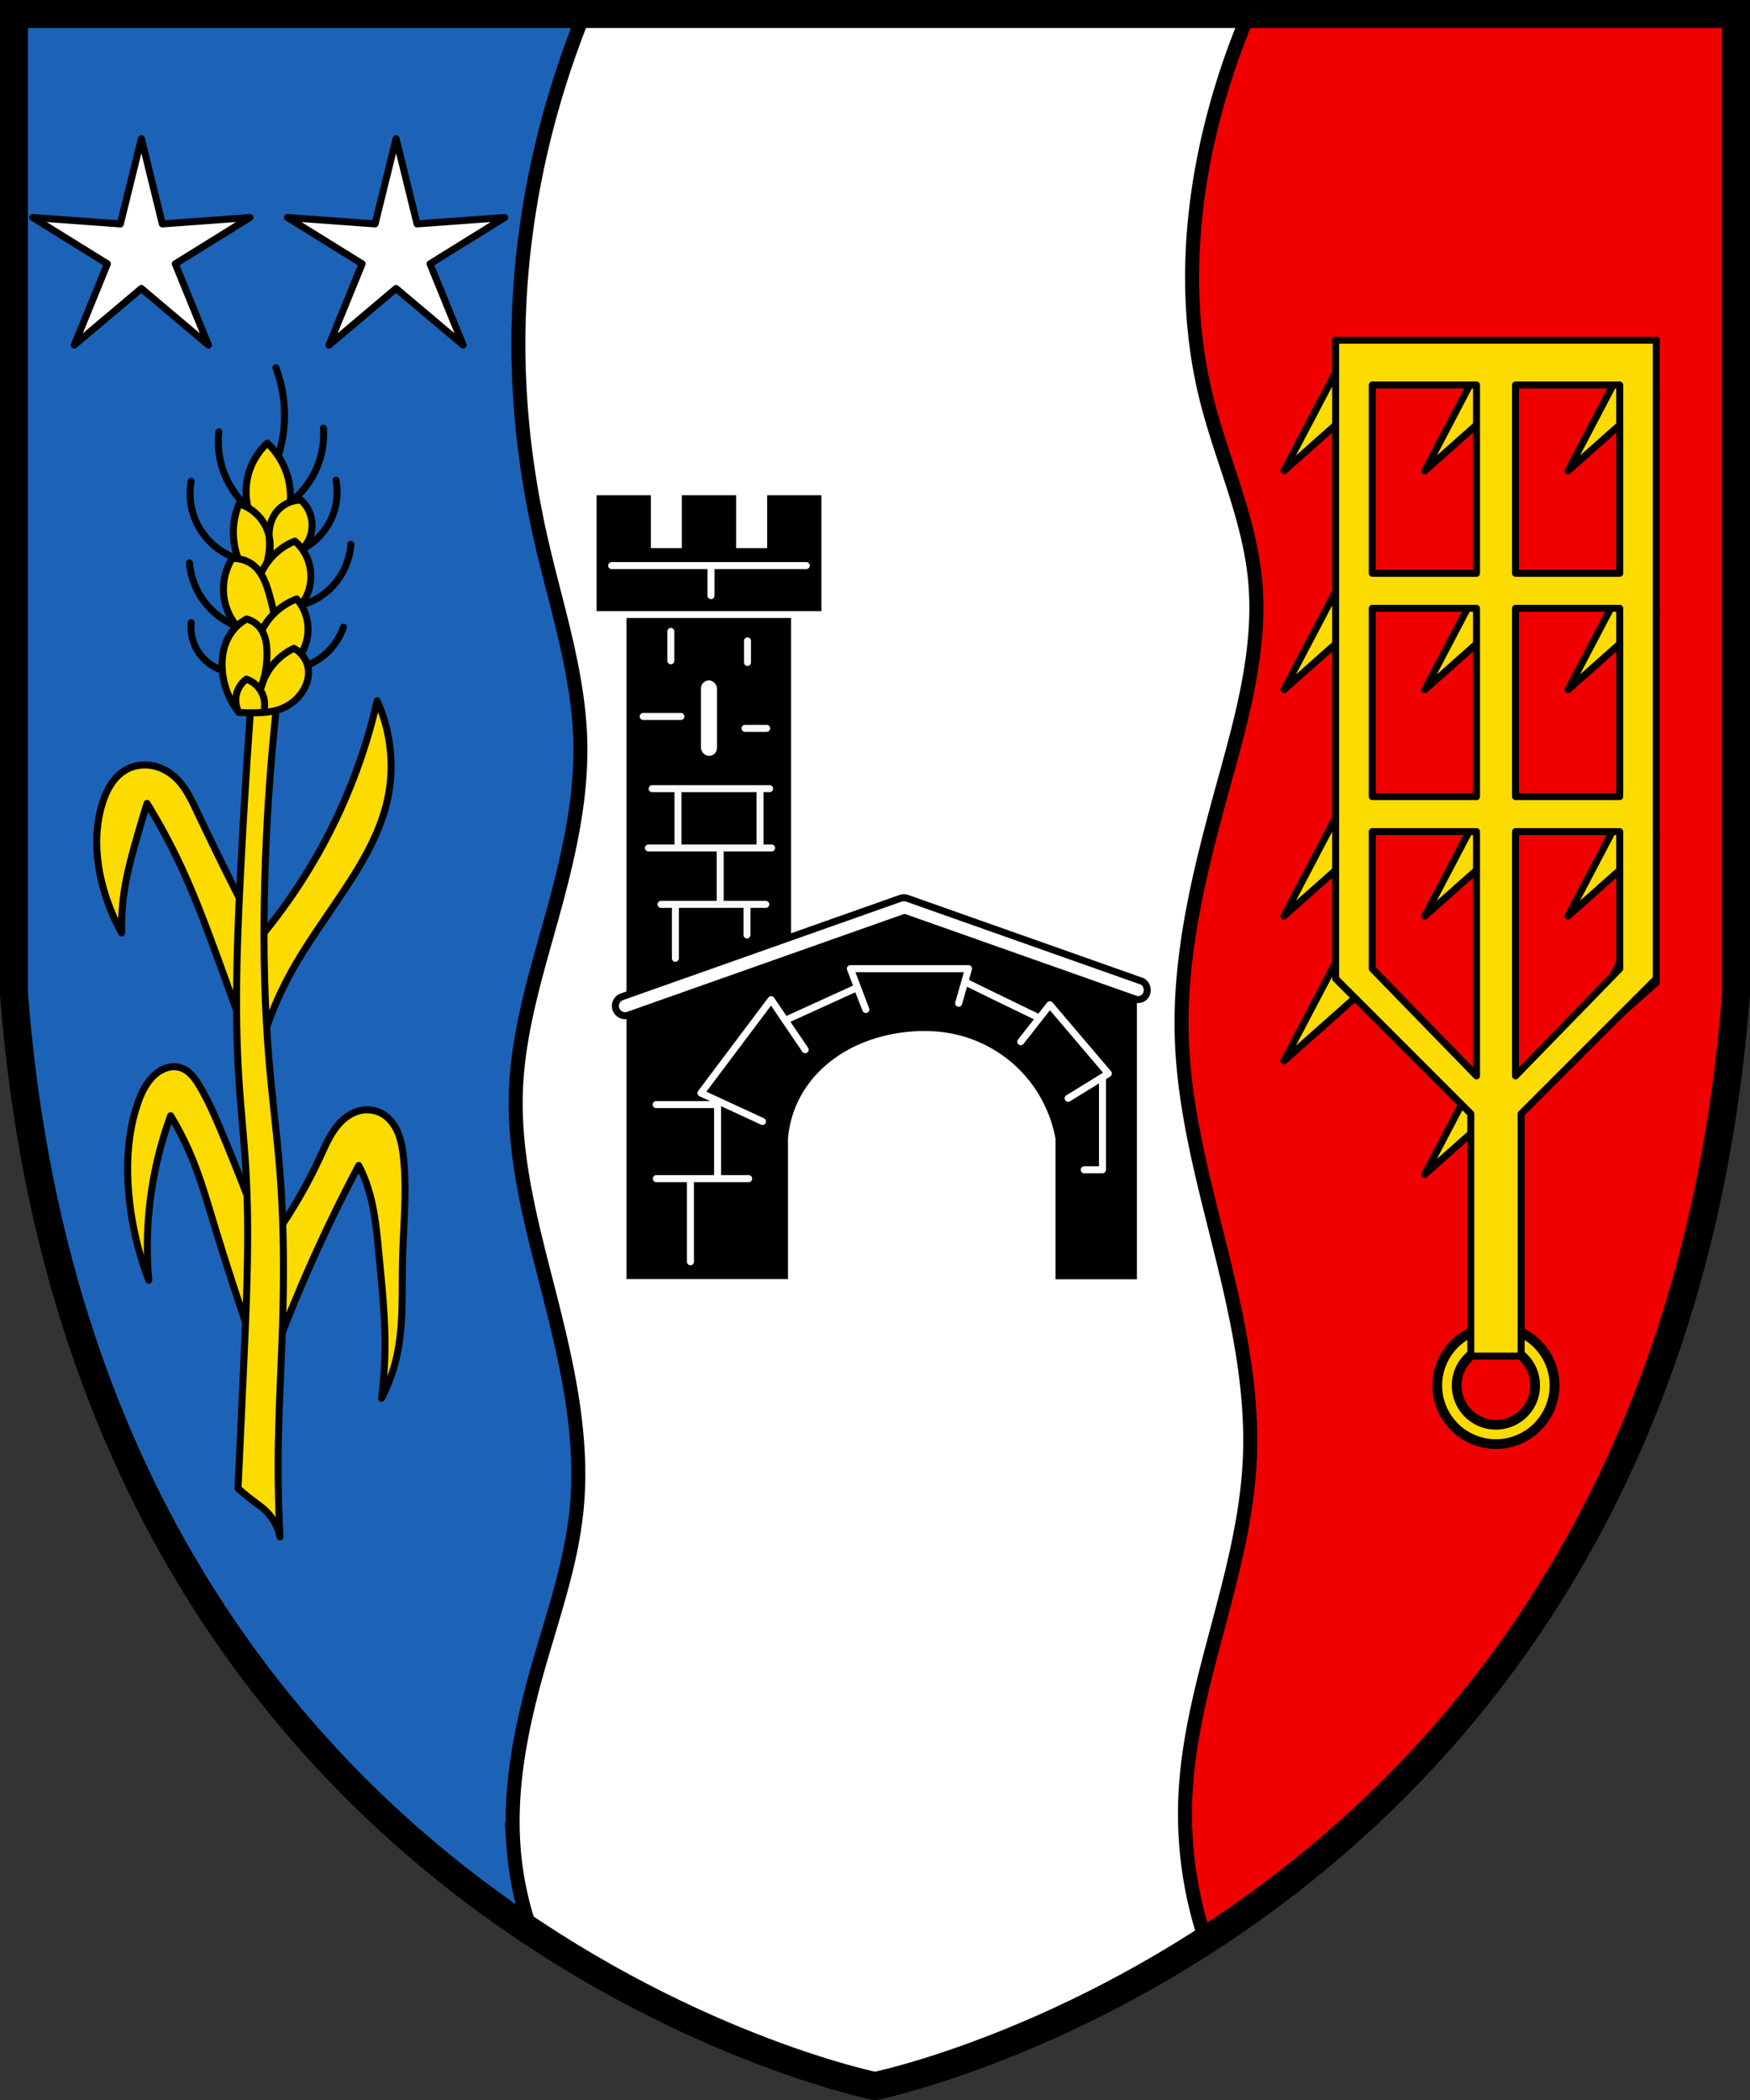 <svg xmlns="http://www.w3.org/2000/svg" xmlns:xlink="http://www.w3.org/1999/xlink" width="500" height="600"><rect width="100%" height="100%" fill="#333333" stroke="none"/><path fill="#fff" d="M4 4v280c20 260 236 310 246 312 10-2 226-52 246-312V4z"/><path fill="#f00000" stroke="#000" stroke-width="4" d="M496 284a367.912 367.912 0 0 1-23.06 109.5c-14.23 37.72-34.78 73.16-61.37 103.5a310.928 310.928 0 0 1-67.09 57.43c-4.5-13.38-6.47-27.61-5.777-41.71.75-15.24 4.559-30.15 8.485-44.9 4.456-16.74 9.115-33.61 9.899-50.91.969-21.37-4.004-42.53-9.192-63.29-4.713-18.86-9.659-37.85-10.25-57.28-.752-24.57 5.484-48.78 12.02-72.48 5.324-19.3 10.94-39.13 8.839-59.04-1.843-17.51-9.531-33.82-13.79-50.91-6.479-26-4.872-53.59 1.768-79.55a211.728 211.728 0 0 1 10.25-30.31h139.3z"/><path fill="#1c63b7" stroke="#000" stroke-width="4" d="M146.7 527.2c-1.187-17.18 2.358-34.35 7.071-50.91 4.223-14.84 9.426-29.55 10.96-44.9 2.162-21.64-3.078-43.28-8.485-64.35-4.675-18.22-9.544-36.72-8.839-55.51.634-16.88 5.739-33.22 10.25-49.5 4.579-16.51 8.615-33.43 8.132-50.56-.553-19.61-6.983-38.5-11.31-57.63-4.016-17.74-6.251-35.9-6.364-54.09-.16-25.74 3.944-51.46 11.67-76.01a263.382 263.382 0 0 1 7.071-19.71H3.956v280a397.232 397.232 0 0 0 8.894 60.91c11.54 51 33.45 99.94 66.06 140.8A310.366 310.366 0 0 0 151.82 552a94.208 94.208 0 0 1-5.136-24.82z"/><path fill="#fcdb00" stroke="#000" stroke-linecap="round" stroke-linejoin="round" stroke-width="2.787" d="M427.4 379.1a16.75 16.75 0 0 0-16.75 16.75 16.75 16.75 0 0 0 16.75 16.75 16.75 16.75 0 0 0 16.75-16.75 16.75 16.75 0 0 0-16.75-16.75zm0 5.549a11.2 11.2 0 0 1 11.21 11.21 11.2 11.2 0 0 1-11.21 11.21 11.2 11.2 0 0 1-11.21-11.21 11.2 11.2 0 0 1 11.21-11.21z" style="paint-order:normal"/><path id="a" fill="#fcdb00" stroke="#000" stroke-linecap="round" stroke-linejoin="round" stroke-width="2" d="m381.6 106.4-14.75 28.12 25.22-22.4"/><use xlink:href="#a" width="100%" height="100%" transform="translate(0 62.55)"/><use xlink:href="#a" width="100%" height="100%" transform="translate(0 168.6)"/><use xlink:href="#a" width="100%" height="100%" transform="translate(0 127.2)"/><use xlink:href="#a" width="100%" height="100%" transform="translate(40.24)"/><use xlink:href="#a" width="100%" height="100%" transform="translate(40.24 62.55)"/><use xlink:href="#a" width="100%" height="100%" transform="translate(40.24 201)"/><use xlink:href="#a" width="100%" height="100%" transform="translate(40.24 127.2)"/><use xlink:href="#a" width="100%" height="100%" transform="translate(81.16)"/><use xlink:href="#a" width="100%" height="100%" transform="translate(81.16 62.55)"/><use xlink:href="#a" width="100%" height="100%" transform="translate(81.16 168.6)"/><use xlink:href="#a" width="100%" height="100%" transform="translate(81.16 127.2)"/><path fill="#fcdb00" stroke="#000" stroke-linecap="round" stroke-linejoin="round" stroke-width="2" d="M433 307.4v-69.8h29.78v39.18zm-40.92-30.62V237.6h29.78v69.8zM433 227.6v-53.8h29.78v53.8zm-40.92 0v-53.8h29.78v53.8zM433 163.8V110h29.78v53.8zm-40.92 0V110h29.78v53.8zm-10.47 115.8 38.62 38.62v69.25h14.38v-69.25l38.62-38.62V97.2h-91.62z"/><g transform="translate(-3.732)"><g stroke="#000"><path d="M228.37 325.3a31.063 31.063 0 0 1 4.23-13.29c2.962-4.992 7.326-9.097 12.34-12.02 5.013-2.927 10.66-4.699 16.41-5.476 5.278-.713 10.69-.598 15.88.625 7.134 1.683 13.75 5.491 18.79 10.81s8.485 12.14 9.78 19.35v39.71h22.27v-79.54l-65.88-23.29-32.94 11.64v-96.76h-46.03v187.9h45.15z"/><path stroke-width=".943" d="M213.583 157.087v-15.116h-14.56v15.116h-9.798v-15.116h-14.56v32.175h63.285V141.97h-14.56v15.116z"/></g><path fill="none" stroke="#fff" stroke-linecap="round" stroke-linejoin="round" stroke-width="2" d="M178.5 161.6h28.37v8.574-8.574h27.24"/><rect width="4.596" height="21.57" x="204" y="194.4" fill="#fff" fill-rule="evenodd" rx="2.298" ry="2.298"/><path fill="none" stroke="#fff" stroke-linecap="round" stroke-linejoin="round" stroke-width="2" d="M201 360.5v-23.75h-9.75 26.38-8.875v-22.26l12.84 5.936-17.59-8.132 20.06-26.69 9.723 14.32-5.701-8.396 20.55-9.371 2.475 6.276-4.419-11.67h33.76l-2.828 9.9v0l1.761-6.164c7.076 3.506 14.2 6.919 21.31 10.37-1.23 1.625-5.064 6.446-5.319 6.759l8.312-10.56 16.72 19.66-11.49 7.071 9.811-6.038v26.46h-5.215M191.2 315.6h17.5"/><path fill="none" stroke="#f8f8f8" stroke-linecap="round" stroke-linejoin="round" stroke-width="2" d="M196.7 273.8v-15.41h-4.102 29.94-5.375v8.75"/><path fill="none" stroke="#f8f8f8" stroke-linecap="round" stroke-linejoin="round" stroke-width="2" d="M209.5 258.4v-16.12h14.69-3.312v-16.94h2.75-33.56 7.375v16.94h-8.438 20.5M187.5 204.7h10.78M216.6 208.1h6.187M195.4 180.4v8.397M217.3 183.1v6.187"/><path fill="#fff" fill-rule="evenodd" stroke="#000" stroke-linejoin="round" stroke-width="2" d="M261.9 256.5c-.342-.008-.689.13-.99.195l-79.49 28.1a2.775 2.775 0 0 0-1.695 3.55 2.774 2.774 0 0 0 3.549 1.692l78.91-27.89 65.88 23.29a2.567 2.567 0 0 0 3.283-1.568c.475-1.344-.131-3.076-1.475-3.55l-66.96-23.67c-.336-.12-.666-.138-1.014-.145z"/></g><g stroke="#000" stroke-linecap="round" stroke-linejoin="round" stroke-width="2"><g fill="#fcdb00"><path d="M80.9 349.5a141.98 141.98 0 0 0 10.6-19.01c1.288-2.794 2.502-5.656 4.334-8.127.916-1.236 1.986-2.366 3.232-3.268 1.246-.902 2.673-1.571 4.184-1.854 2.035-.381 4.206-.034 6 1 2.047 1.18 3.528 3.183 4.441 5.362s1.301 4.54 1.559 6.888c1.083 9.868-.025 19.83-.25 29.75-.21 9.286.34 18.7-1.75 27.75a48.463 48.463 0 0 1-4.25 11.5c.633-4.806.967-9.652 1-14.5.06-8.94-.9-17.85-1.75-26.75-.391-4.097-.76-8.202-1.5-12.25-.48-2.627-1.118-5.229-2-7.75a41.674 41.674 0 0 0-2.25-5.25 453.832 453.832 0 0 0-21.95 47.99M70.16 377.8a893.64 893.64 0 0 1-9.159-28.51c-1.965-6.485-3.863-13.01-6.5-19.25a87.02 87.02 0 0 0-5.75-11.25 109.36 109.36 0 0 0-4.25 14.75 109.517 109.517 0 0 0-2 32.25 91.748 91.748 0 0 1-5.75-25.25c-.691-8.405-.194-17.01 2.5-25 .949-2.814 2.204-5.597 4.25-7.75 1.023-1.076 2.245-1.985 3.632-2.514 1.387-.53 2.946-.664 4.368-.236 1.243.375 2.333 1.158 3.227 2.1.894.94 1.606 2.037 2.273 3.15 2.473 4.128 4.389 8.562 6.25 13a670.864 670.864 0 0 1 7.328 18.23M75.45 266.5a161.463 161.463 0 0 0 14.8-21.5 161.778 161.778 0 0 0 17.5-44.75c3.934 8.699 5.002 18.67 3 28-1.982 9.24-6.806 17.61-12 25.5-5.606 8.521-11.74 16.73-16.5 25.75a97.613 97.613 0 0 0-6.037 13.99M68.38 256.6a1048.126 1048.126 0 0 1-12.13-24.8c-1.662-3.514-3.375-7.135-6.25-9.75-1.83-1.665-4.105-2.862-6.54-3.304-2.435-.441-5.024-.106-7.21 1.054-1.814.962-3.312 2.458-4.452 4.166-1.14 1.707-1.937 3.624-2.548 5.584-2.515 8.074-1.889 16.89.5 25a60.1 60.1 0 0 0 5 12c-.1-4.518.235-9.046 1-13.5.726-4.225 1.836-8.374 3-12.5a471.553 471.553 0 0 1 3.25-11 171.815 171.815 0 0 1 8.75 16c4.204 8.766 7.651 17.87 11 27a1402.23 1402.23 0 0 1 5.849 16.25"/><path d="M71.5 204a2246.036 2246.036 0 0 0-2.75 45c-1.008 19.74-1.755 39.53-.5 59.25.552 8.675 1.491 17.32 2 26 1.034 17.65.286 35.34-.5 53-.564 12.67-1.147 25.33-1.75 38a59.545 59.545 0 0 0 4.25 3.5c1.235.925 2.512 1.806 3.625 2.875a14.457 14.457 0 0 1 4.125 7.5c-.44-8.325-.607-16.66-.5-25 .155-12.13.888-24.25 1.25-36.38.422-14.17.336-28.37-.75-42.5-.79-10.27-2.105-20.49-3-30.75-1.631-18.69-1.864-37.49-1.25-56.25.481-14.7 1.482-29.37 3-44"/></g><g fill="none"><path d="M54.62 177.9a13.09 13.09 0 0 0 1.751 7.893 13.116 13.116 0 0 0 7.194 5.741M88.68 189.7a18.32 18.32 0 0 0 5.949-4.484 18.318 18.318 0 0 0 3.5-6M67.74 179c-4.868-1.896-8.994-5.633-11.36-10.29a21.544 21.544 0 0 1-2.25-7.875M54.62 137.5a19.741 19.741 0 0 0 1.625 12c2.322 4.821 6.707 8.606 11.82 10.2M62.53 123.4a25.297 25.297 0 0 0 .503 8.489 25.417 25.417 0 0 0 7.866 13.19M79.48 130.3a38.5 38.5 0 0 0 1.793-12.95c-.14-4.182-.97-8.34-2.445-12.26M82.91 143.5a24.733 24.733 0 0 0 8.707-13.01 24.58 24.58 0 0 0 .793-8.148M86.38 156.9a18.515 18.515 0 0 0 8.545-9.288 18.464 18.464 0 0 0 1.08-10.4M86.03 172.9a19.337 19.337 0 0 0 7.608-4.078 19.583 19.583 0 0 0 5.487-8.036c.612-1.688.991-3.46 1.125-5.25"/></g><g fill="#fcdb00"><path d="M72.16 148.6c-1.986-4.138-2.385-9.015-1.097-13.42a18.935 18.935 0 0 1 5.312-8.562 20.942 20.942 0 0 1 5.812 9.5c1.334 4.666.968 9.798-1.014 14.23"/><path d="M70.65 164.5c-3.138-4.371-4.52-9.966-3.777-15.3a21.216 21.216 0 0 1 1.438-5.25 12.705 12.705 0 0 1 7.188 5.688c1.977 3.389 2.237 7.725.678 11.33a18.11 18.11 0 0 0 .81-6.163c-.025-.594-.08-1.187-.093-1.782-.053-2.378.59-4.811 2.042-6.694 1.658-2.147 4.35-3.458 7.062-3.438 1.248 1.144 2.19 2.619 2.703 4.233s.595 3.362.235 5.017a9.804 9.804 0 0 1-2.562 4.75"/><path d="M73.02 174.3c-.83-5.497 1.014-11.34 4.85-15.36a18.39 18.39 0 0 1 6.364-4.331 13.044 13.044 0 0 1 2.141 2.326c2.264 3.159 3 7.349 2.013 11.11a13.635 13.635 0 0 1-2.359 4.818"/><path d="M67.74 179a16.64 16.64 0 0 1-3.477-6.928c-.98-4.205-.233-8.787 2.033-12.46a8.764 8.764 0 0 1 6.276 2.033c1.142.97 2.017 2.226 2.685 3.567.668 1.342 1.136 2.773 1.558 4.211a71.935 71.935 0 0 1 2.02 8.991"/><path d="M72.98 191.3c-.469-3.125-.125-6.369.989-9.327s2.994-5.623 5.407-7.664a18.674 18.674 0 0 1 5.392-3.182 13.325 13.325 0 0 1 2.652 4.773c1.12 3.625.59 7.727-1.418 10.95"/><path d="M75.35 203.3a7.743 7.743 0 0 0-.09-4.262c-.718-2.302-2.58-4.215-4.862-4.994a7.543 7.543 0 0 0-2.873 4.464 7.536 7.536 0 0 0 .707 5.038c1.765.11 3.535.14 5.303.088 2.071-.06 4.162-.235 6.13-.882 2.701-.886 5.106-2.676 6.686-5.04 1.347-2.015 2.091-4.506 1.68-6.894-.405-2.347-1.955-4.468-4.067-5.568a17.656 17.656 0 0 0-6.01 4.685 17.663 17.663 0 0 0-3.486 6.86 28.2 28.2 0 0 0 1.806-10.48c-.024-1.215-.127-2.433-.42-3.612-.294-1.179-.782-2.32-1.524-3.282a7.232 7.232 0 0 0-3.89-2.563 13.33 13.33 0 0 0-5.302 5.48c-1.257 2.433-1.733 5.217-1.68 7.955a22.2 22.2 0 0 0 4.774 13.26"/></g></g><path id="b" fill="#fff" fill-rule="evenodd" stroke="#000" stroke-linecap="round" stroke-linejoin="round" stroke-width="2" d="m40.39 39.62 5.99 24.36 25.02-1.831-21.32 13.23 9.473 23.23-19.17-16.19-19.17 16.19 9.473-23.23-21.32-13.23 25.02 1.831z"/><use xlink:href="#b" width="100%" height="100%" transform="translate(72.78)"/><path fill="none" stroke="#000" stroke-width="8" d="M4 4v280c20 260 236 310 246 312 10-2 226-52 246-312V4z"/></svg>